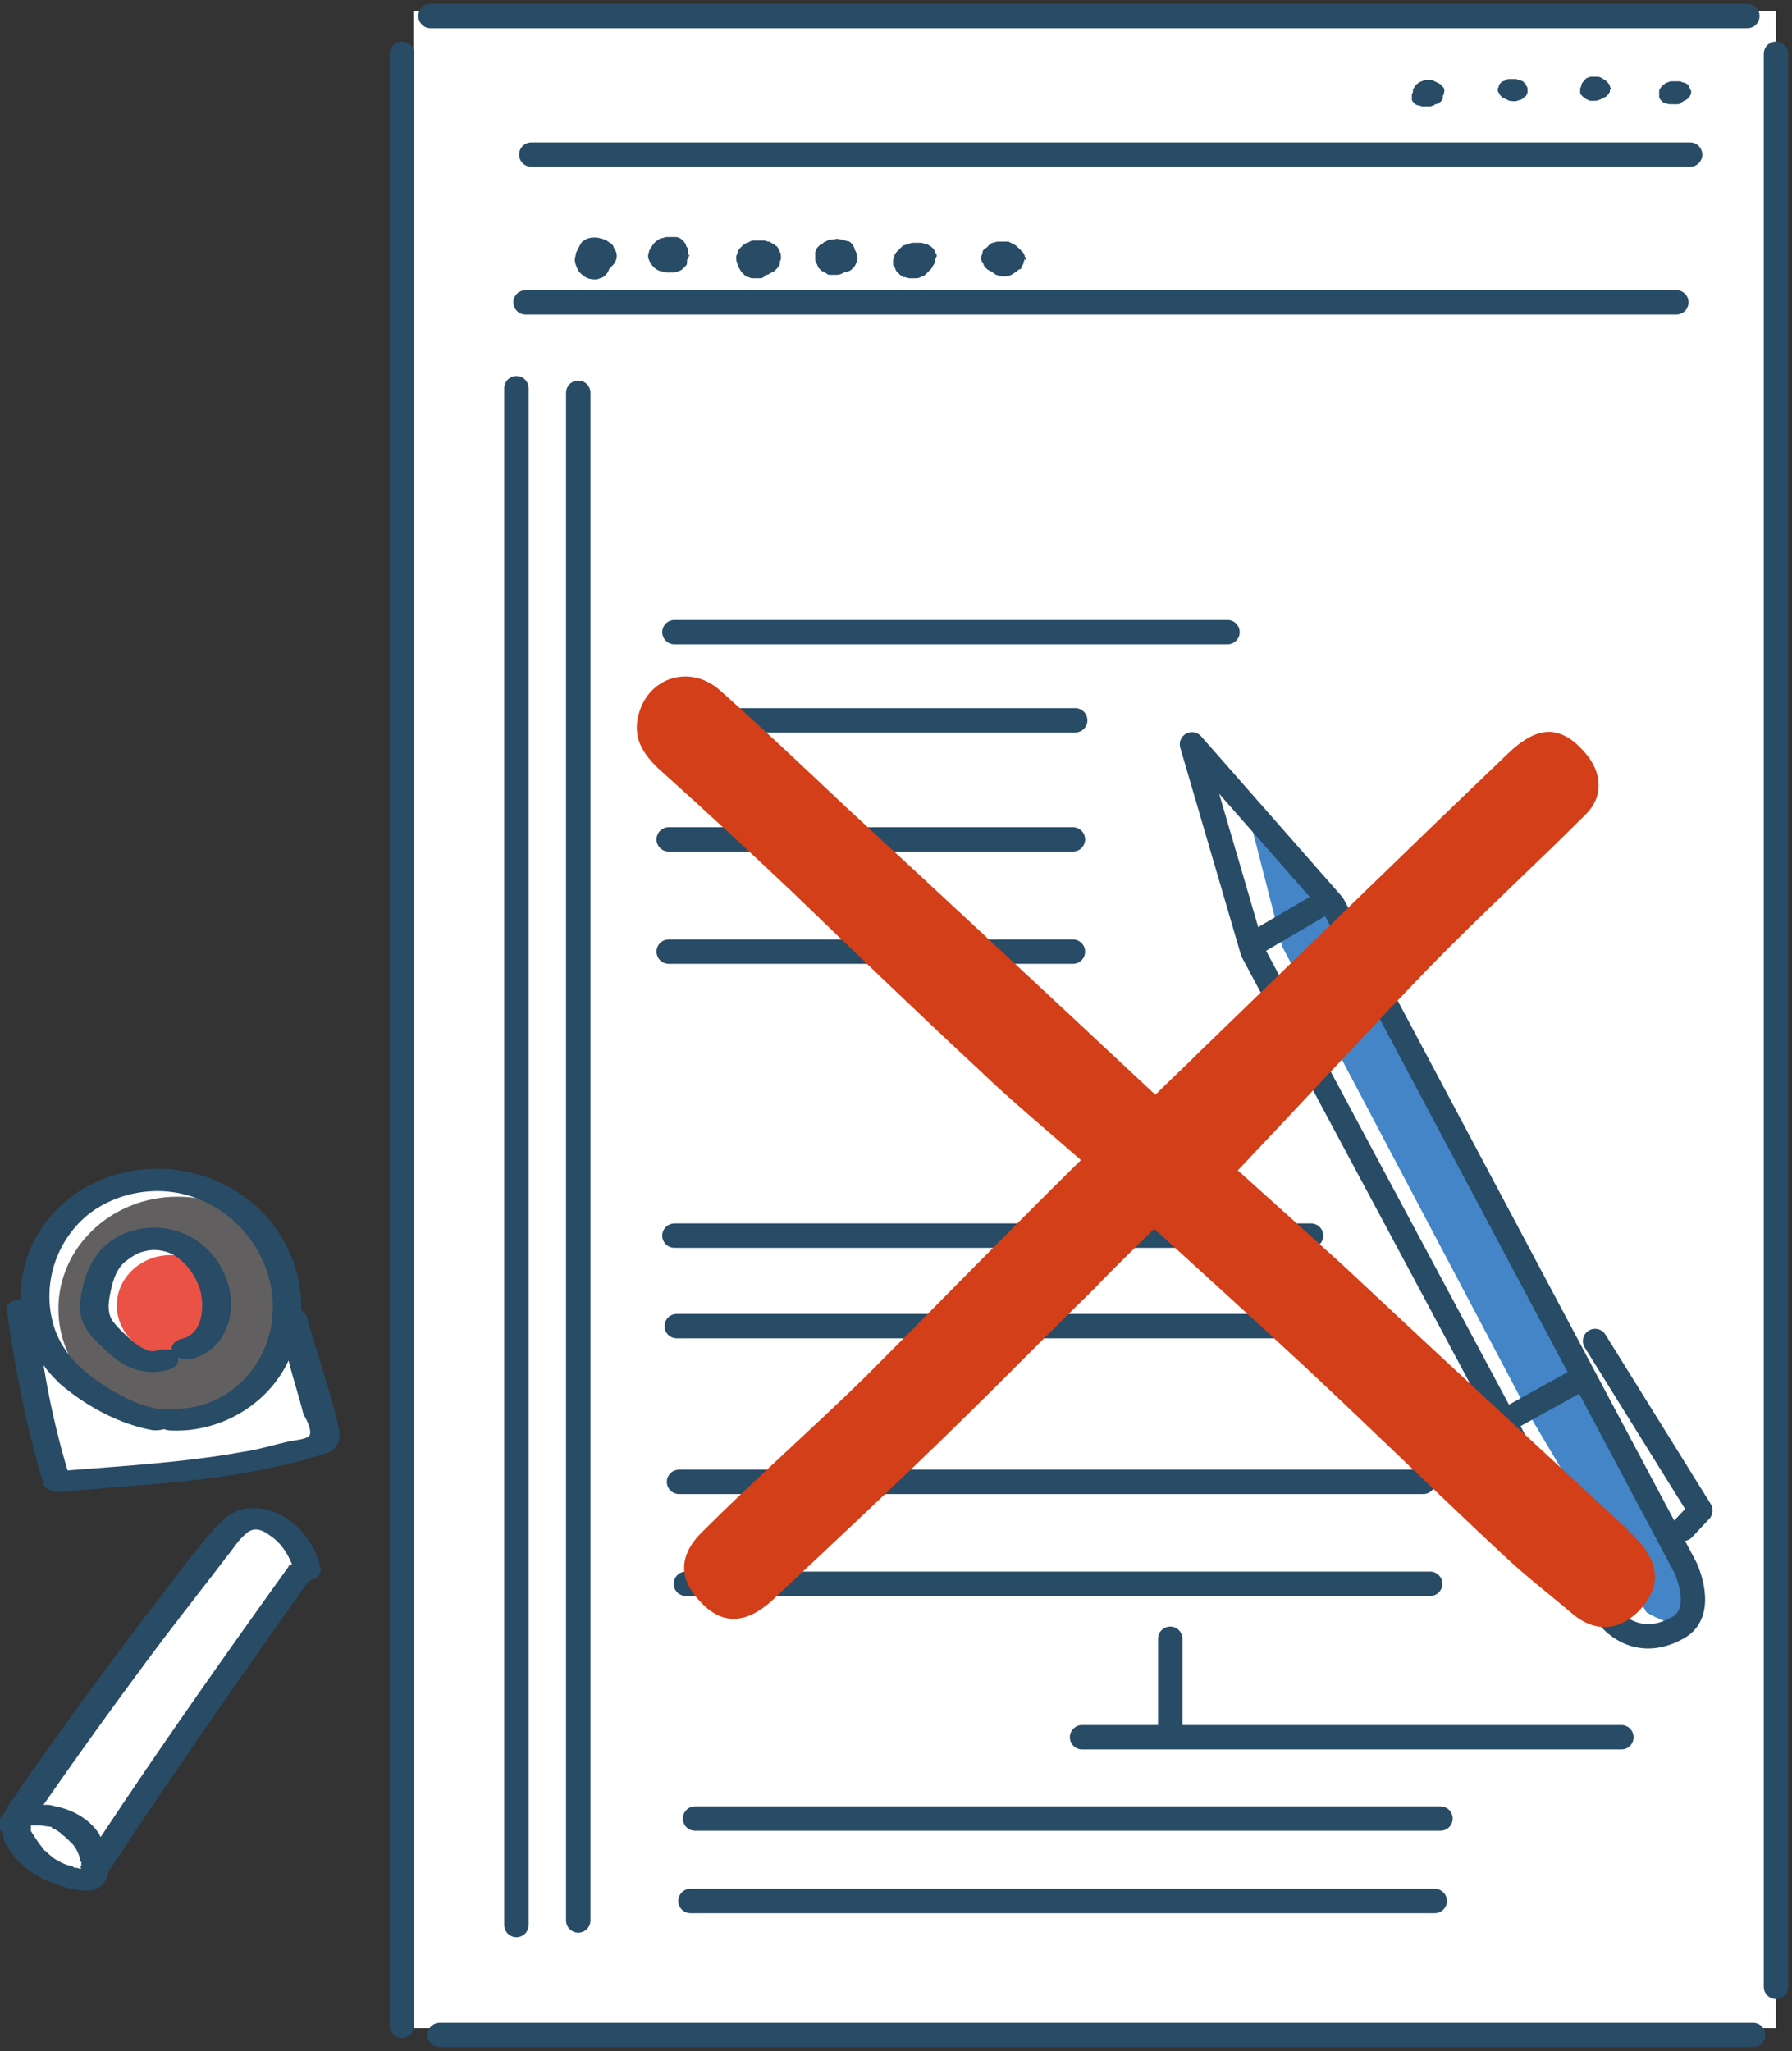 <?xml version="1.0" encoding="utf-8"?>
<!-- Generator: Adobe Illustrator 27.5.0, SVG Export Plug-In . SVG Version: 6.00 Build 0)  -->
<svg version="1.1" id="_レイヤー_2" xmlns="http://www.w3.org/2000/svg" xmlns:xlink="http://www.w3.org/1999/xlink" x="0px"
	 y="0px" viewBox="0 0 156.5 179.1" style="enable-background:new 0 0 156.5 179.1;" xml:space="preserve">
<rect x="0" y="0" width="156.5" height="179.1" fill="#333333" stroke="none"/>
<style type="text/css">
	.st0{fill:#FFFFFF;}
	.st1{fill:#615F5F;}
	.st2{fill:#4385C6;}
	.st3{fill:#EA5246;}
	.st4{fill:#284B66;}
	.st5{fill:none;stroke:#284B66;stroke-width:2.13;stroke-linecap:round;stroke-linejoin:round;}
	.st6{fill:#D23F18;}
</style>
<polygon class="st0" points="1.3,115.6 4.9,129.4 27.8,126.2 25.3,114.4 "/>
<ellipse class="st0" cx="14.4" cy="113.2" rx="10.9" ry="10.1"/>
<ellipse class="st1" cx="15.5" cy="114.3" rx="10.4" ry="9.8"/>
<rect x="36.1" y="1" class="st0" width="119" height="176.1"/>
<path class="st0" d="M105.5,67.9l3.8,15.4l21.5,41.3l10,17.1c0,0,3.1,2.1,5.2,0.8s1.5-5.6,1.5-5.6l-4.6-9l-27.5-49.2L105.5,67.9
	L105.5,67.9z"/>
<path class="st2" d="M147.9,139.6c-0.4-2.6-2.4-5.2-3.6-7.1c-2.6-4.1-4.6-8.6-6.7-13c-2.2-4.6-4.7-9.1-7-13.7c-1-1.9-2-3.9-3-5.8
	c-0.7-1.5-1.4-3.3-2.7-4.5c-0.4-0.3-0.5-0.7-0.4-1.1c-0.1-0.1-0.2-0.2-0.2-0.4c-0.8-2.1-2.2-3.9-3.2-5.8s-2-3.9-3-5.9
	c-1-2-2.1-3.8-3.5-5.6c-0.8-1-1.6-1.9-2.3-2.9c-1.2-1-2.4-2-3.4-3.2l3.1,12.1l21.7,41.1l10.1,17c0,0,1.3,0.8,2.7,1.1
	c0.5-0.5,1-1.1,1.4-1.8C147.8,139.9,147.9,139.7,147.9,139.6L147.9,139.6z"/>
<path class="st0" d="M20.3,132.9c0,0,3.8-1.2,4.4,0.2s2.1,3.5,2.1,3.5L8,163.5c0,0-2.9,0.8-4-0.2c-1-1-2.7-4.8-2.7-4.8L20.3,132.9
	L20.3,132.9z"/>
<ellipse class="st0" cx="14" cy="113.5" rx="5.7" ry="5.4"/>
<ellipse class="st3" cx="14.9" cy="114" rx="4.7" ry="4.4"/>
<path class="st4" d="M20.1,112.9c-0.4-2.3-1.9-4.3-4.1-5.2c-2.2-0.9-4.8-0.6-6.6,0.9c-1,0.8-1.6,1.9-2,3.1c-0.3,1.2-0.7,2.7-0.1,3.9
	c0.3,0.7,0.8,1.2,1.3,1.7c0.5,0.5,1.1,1.1,1.7,1.5c1.4,1,3.1,1.3,4.7,0.7c0.4-0.2,0.6-0.5,0.6-0.9c0.3,0.1,0.6,0.1,0.9,0.1
	C19.3,118.2,20.5,115.4,20.1,112.9L20.1,112.9z M15.9,116.9c-0.5,0.1-1,0.5-0.9,1c-0.4-0.1-0.8-0.1-1.2,0c-0.7,0.3-1.4-0.2-2-0.6
	c-0.7-0.6-1.5-1.3-2-2c-0.5-0.8-0.3-1.8-0.1-2.7c0.2-0.9,0.5-1.8,1.2-2.4c0.5-0.4,1.1-0.8,1.6-0.9c0.7-0.2,1.2-0.2,2,0
	c1.3,0.4,2.4,1.7,2.9,3.1C17.9,113.8,17.8,116.5,15.9,116.9z"/>
<path class="st4" d="M29.6,124.8c-0.7-3.3-1.9-6.5-2.8-9.8c-0.1-0.3-0.3-0.4-0.5-0.6c0.1-3.9-1.8-7.7-5.1-10c-3.8-2.7-9-3.1-13.2-1
	c-3.8,1.9-6.3,5.8-6.2,10.1c-0.7,0-1.3,0.3-1.2,0.9c0.7,5.1,1.7,10.2,3.2,15.2c0.1,0.4,0.8,0.7,1.2,0.7c6.3-0.6,12.8-0.8,19-2.2
	c1.5-0.3,3-0.7,4.5-1.2C29.4,126.6,29.8,125.9,29.6,124.8L29.6,124.8z M7.9,105.9c3-2.2,7.1-2.5,10.3-0.8c3.6,1.8,5.9,5.7,5.6,9.7
	c-0.3,4.7-4.2,8.5-9,8.2c-0.2,0-0.4,0-0.5,0.1c0,0-0.1,0-0.1,0c-2.2-0.3-4.3-1.5-6.1-2.8c-1.6-1.2-2.8-2.6-3.4-4.5
	C3.6,112.2,4.9,108.2,7.9,105.9L7.9,105.9z M27,125.4c-0.3,0.3-1.5,0.4-1.9,0.5c-1.3,0.3-2.6,0.7-4,0.9c-5,0.9-10.2,1.2-15.2,1.6
	c-0.9-3-1.6-6.1-2.1-9.2c0.4,0.6,0.9,1.1,1.4,1.6c2.3,2,5.3,3.6,8.2,4.1c0.3,0,0.6,0,0.9-0.1c0.1,0,0.3,0.1,0.4,0.1
	c4.4,0.3,8.7-2.2,10.5-6.1c0.4,1.6,0.9,3.1,1.3,4.7C26.8,124,27.3,125,27,125.4L27,125.4z"/>
<path class="st4" d="M28,136.9c-0.6-2.8-3.2-5.4-6.2-5.2c-1.8,0.1-2.7,1.4-3.8,2.6c-1.2,1.5-2.4,3-3.5,4.5
	c-4.8,6.2-9.4,12.5-13.8,18.9c-0.1,0.2-0.2,0.3-0.2,0.5c-0.5,0.4-0.8,1.1-0.4,1.7c0.1,0.1,0.2,0.2,0.2,0.3c0,0.1,0,0.3,0,0.4
	c0.7,1.5,1.8,2.6,3.3,3.4c0.8,0.4,1.6,0.7,2.5,0.9c0.9,0.2,1.9,0.4,2.7-0.2c0.4-0.3,0.6-0.9,0.7-1.4c0.1-0.1,0.2-0.1,0.2-0.2
	c5.6-8.5,11.4-16.8,17.3-25.1C27.7,137.9,28.1,137.5,28,136.9L28,136.9z M7.1,163.2c-0.2,0-0.3-0.1-0.5-0.1c-0.1,0-0.2,0-0.2-0.1
	c0,0,0,0,0,0c-0.1,0-0.2-0.1-0.4-0.1c-0.3-0.1-0.6-0.2-0.9-0.4c-0.2-0.1-0.4-0.2-0.6-0.4c-0.3-0.2-0.4-0.4-0.6-0.5
	c-0.4-0.5-0.7-0.9-1-1.4c-0.1-0.1-0.1-0.2-0.2-0.3c0-0.1,0-0.3,0-0.4c0,0,0,0,0-0.1l0,0c0.1,0,0.2,0,0.2,0c0.1,0,0.3,0,0.4,0
	c0.1,0,0.2,0,0.2,0c0.3,0,0.5,0.1,0.8,0.1c0.1,0,0.4,0.1,0.2,0.1c0.1,0.1,0.3,0.1,0.4,0.2c0.1,0.1,0.2,0.1,0.3,0.2
	c0,0,0.1,0,0.1,0.1c0,0,0.1,0.1,0.1,0.1c0.2,0.1,0.4,0.3,0.6,0.5c0,0,0,0,0,0c0,0,0,0,0,0c0,0,0.1,0.1,0.1,0.1
	c0.1,0.1,0.2,0.2,0.3,0.3c0.3,0.4,0.5,0.8,0.6,1.3c0,0.1,0,0.1,0.1,0.2c0,0,0,0,0,0c0,0.1,0,0.2,0,0.4C7,162.9,7,163.1,7.1,163.2
	L7.1,163.2z M25.2,136.8c-5.6,7.8-11.1,15.6-16.4,23.6c-0.1-0.1-0.1-0.1-0.1-0.2c-0.9-1.4-2.4-2.2-4-2.5c-0.3-0.1-0.6-0.1-0.9-0.1
	c3.4-4.9,6.8-9.6,10.4-14.4c1.9-2.5,3.8-4.9,5.7-7.4c0.5-0.6,0.9-1.3,1.5-1.8c0.7-0.7,1.4-0.5,2.2,0.1c0.9,0.6,1.5,1.5,1.9,2.5
	C25.3,136.7,25.2,136.7,25.2,136.8L25.2,136.8z"/>
<line class="st5" x1="35.1" y1="4.7" x2="35.1" y2="176.9"/>
<line class="st5" x1="155.1" y1="4.7" x2="155.1" y2="173.5"/>
<line class="st5" x1="38.4" y1="177.7" x2="153.1" y2="177.7"/>
<line class="st5" x1="37.6" y1="1.4" x2="152.6" y2="1.4"/>
<line class="st5" x1="46.4" y1="13.5" x2="147.6" y2="13.5"/>
<line class="st5" x1="45.9" y1="26.4" x2="146.4" y2="26.4"/>
<line class="st5" x1="45.1" y1="33.9" x2="45.1" y2="168.1"/>
<line class="st5" x1="50.5" y1="34.3" x2="50.5" y2="167.7"/>
<line class="st5" x1="58.9" y1="55.2" x2="107.2" y2="55.2"/>
<line class="st5" x1="58.7" y1="62.9" x2="93.9" y2="62.9"/>
<line class="st5" x1="58.4" y1="73.3" x2="93.7" y2="73.3"/>
<line class="st5" x1="58.4" y1="83.1" x2="93.7" y2="83.1"/>
<line class="st5" x1="58.9" y1="107.9" x2="114.5" y2="107.9"/>
<line class="st5" x1="59.1" y1="115.8" x2="114.7" y2="115.8"/>
<line class="st5" x1="59.3" y1="129.4" x2="124.3" y2="129.4"/>
<line class="st5" x1="59.9" y1="138.3" x2="124.9" y2="138.3"/>
<line class="st5" x1="60.7" y1="158.8" x2="125.8" y2="158.8"/>
<line class="st5" x1="60.3" y1="166" x2="125.3" y2="166"/>
<line class="st5" x1="94.5" y1="151.7" x2="141.6" y2="151.7"/>
<line class="st5" x1="102.2" y1="143.1" x2="102.2" y2="150.8"/>
<path class="st4" d="M126.1,7.8c0-0.1,0-0.2-0.1-0.2c-0.1-0.1-0.1-0.2-0.3-0.3c-0.2-0.1-0.4-0.2-0.6-0.3c0,0,0,0,0,0
	c-0.1,0-0.3,0-0.3,0c0,0,0,0,0,0c-0.1,0-0.2,0-0.4,0c-0.2,0.1-0.4,0.1-0.6,0.3c-0.1,0.1-0.2,0.1-0.2,0.2c-0.1,0.1-0.1,0.2-0.2,0.3
	c0,0,0,0.1,0,0.1c0,0.1,0,0.2-0.1,0.3c0,0,0,0,0,0c0,0,0,0,0,0c0,0,0,0,0,0c0,0,0,0.1,0,0.1c0,0.1,0,0.2,0,0.4
	c0,0.1,0.1,0.2,0.2,0.3c0.1,0.1,0.2,0.2,0.4,0.2c0.1,0,0.2,0.1,0.3,0.1c0.2,0,0.4,0,0.7,0c0.1,0,0.2-0.1,0.3-0.1
	c0.1,0,0.1-0.1,0.1-0.1c0,0,0.1,0,0.1,0c0.1,0,0.2-0.1,0.4-0.2c0.1-0.1,0.2-0.2,0.2-0.3c0-0.1,0-0.1,0-0.2c0,0,0,0,0,0l0.1-0.2
	C126.1,8,126.2,7.9,126.1,7.8L126.1,7.8z"/>
<path class="st4" d="M133.4,7.8c0-0.1,0-0.2-0.1-0.3c0,0,0,0,0,0c0-0.1-0.1-0.2-0.1-0.2c0,0,0,0,0,0l0,0c0,0-0.2-0.2-0.2-0.2
	c0,0,0,0,0,0l0,0c0,0-0.2-0.1-0.3-0.1l0,0c0,0,0,0,0,0l0,0c-0.1,0-0.2-0.1-0.3-0.1l0,0c0,0,0,0,0,0l0,0c0,0-0.3,0-0.3,0c0,0,0,0,0,0
	l0,0l0,0c-0.1,0-0.2,0-0.3,0c-0.1,0-0.2,0-0.3,0.1c0,0-0.2,0.1-0.3,0.1l0,0l0,0c-0.1,0.1-0.1,0.1-0.2,0.2c0,0,0,0,0,0
	c-0.1,0.1-0.1,0.2-0.1,0.2c0,0,0,0,0,0c0,0.1-0.1,0.2-0.1,0.3c0,0,0,0,0,0c0,0.1,0,0.2,0.1,0.3c0,0,0,0,0,0c0,0,0,0,0,0l0,0l0.1,0.2
	l0,0c0,0,0,0,0,0c0.1,0.1,0.1,0.1,0.2,0.2c0.2,0.1,0.4,0.2,0.6,0.3c0.2,0,0.5,0.1,0.7,0l0,0c0,0,0.3-0.1,0.3-0.1c0,0,0,0,0,0
	c0.1,0,0.2-0.1,0.3-0.2c0,0,0,0,0,0c0,0,0.2-0.1,0.2-0.2l0,0c0,0,0,0,0,0c0,0,0,0,0,0c0,0,0.1-0.2,0.1-0.2l0,0c0,0,0,0,0,0
	c0,0,0,0,0,0C133.4,8.1,133.4,8,133.4,7.8C133.5,7.9,133.5,7.9,133.4,7.8L133.4,7.8L133.4,7.8z"/>
<path class="st4" d="M140.6,7.5C140.6,7.5,140.6,7.5,140.6,7.5C140.6,7.5,140.6,7.5,140.6,7.5C140.6,7.4,140.5,7.4,140.6,7.5
	c-0.1-0.2-0.1-0.2-0.2-0.3c0,0,0,0,0,0c0,0,0,0,0,0c0,0,0,0,0,0c-0.1-0.1-0.1-0.1-0.2-0.2c-0.1,0-0.1-0.1-0.2-0.1
	c0,0-0.1-0.1-0.1-0.1c0,0,0,0,0,0l0,0c-0.1,0-0.2-0.1-0.3-0.1c0,0,0,0,0,0l0,0c-0.1,0-0.3,0-0.3,0c0,0,0,0,0,0s0,0,0,0
	c-0.1,0-0.2,0-0.2,0s-0.1,0-0.2,0c0,0,0,0,0,0c-0.1,0-0.2,0.1-0.3,0.1l0,0c0,0,0,0,0,0c-0.1,0-0.1,0.1-0.1,0.1s-0.1,0-0.1,0.1
	c0,0,0,0,0,0c0,0-0.2,0.2-0.2,0.2l0,0c0,0,0,0,0,0c0,0,0,0,0,0c0,0-0.1,0.2-0.1,0.2l0,0c0,0,0,0,0,0c0,0,0,0,0,0c0,0,0,0,0,0
	c0,0.1,0,0.2-0.1,0.3c0,0,0,0,0,0.1c0,0,0,0,0,0c0,0,0,0.1,0,0.1c0,0,0,0.1,0,0.1c0,0,0,0,0,0.1c0,0,0,0,0,0c0,0.1,0.1,0.2,0.1,0.2
	c0,0,0,0,0,0c0,0,0,0,0,0c0,0,0.2,0.2,0.2,0.2l0,0c0,0,0,0,0,0c0.1,0.1,0.2,0.1,0.3,0.2l0,0c0.1,0,0.2,0.1,0.3,0.1c0,0,0,0,0,0
	c0,0,0,0,0,0c0.1,0,0.3,0,0.3,0c0,0,0,0,0,0c0.2,0,0.3,0,0.5-0.1c0.1,0,0.2-0.1,0.4-0.2c0,0,0,0,0,0c0.1,0,0.2-0.1,0.2-0.1
	c0.1-0.1,0.2-0.2,0.3-0.4c0,0,0,0,0-0.1c0-0.1,0.1-0.2,0.1-0.3C140.6,7.7,140.6,7.6,140.6,7.5L140.6,7.5z"/>
<path class="st4" d="M147.6,7.8C147.6,7.8,147.6,7.8,147.6,7.8c0-0.1-0.1-0.2-0.1-0.3c0,0,0,0,0,0c-0.1-0.1-0.1-0.1-0.2-0.2
	c0,0,0,0,0,0c-0.1,0-0.2-0.1-0.3-0.1l0,0c0,0,0,0,0,0c-0.1,0-0.2-0.1-0.3-0.1c0,0,0,0,0,0c-0.1,0-0.2,0-0.4,0c0,0,0,0,0,0
	c-0.1,0-0.2,0-0.4,0c0,0,0,0,0,0c-0.1,0-0.2,0.1-0.3,0.1c0,0,0,0,0,0c-0.1,0-0.2,0.1-0.3,0.2c-0.2,0.1-0.3,0.3-0.4,0.5c0,0,0,0,0,0
	c0,0.1,0,0.2,0,0.3c0,0,0,0,0,0c0,0.1,0,0.2,0,0.3c0,0,0,0,0,0c0,0,0.1,0.2,0.1,0.2c0,0,0,0,0,0c0.1,0.1,0.1,0.1,0.2,0.2
	c0,0,0,0,0,0c0.1,0.1,0.2,0.1,0.3,0.1c0,0,0,0,0,0c0.1,0.1,0.3,0.1,0.5,0.1c0.2,0,0.3,0,0.5,0c0.2,0,0.3-0.1,0.4-0.2
	c0.1,0,0.1-0.1,0.2-0.1c0.1,0,0.1-0.1,0.2-0.1c0.1-0.1,0.1-0.1,0.2-0.2c0.1-0.1,0.2-0.3,0.2-0.5C147.7,8,147.7,7.9,147.6,7.8
	L147.6,7.8z"/>
<path class="st4" d="M53.7,21.8c-0.1-0.1-0.1-0.3-0.2-0.4c-0.1-0.1-0.2-0.2-0.4-0.3c-0.2-0.2-0.4-0.2-0.7-0.3
	c-0.4-0.1-1-0.1-1.4,0.2c-0.2,0.1-0.3,0.3-0.4,0.5c-0.1,0.2-0.2,0.4-0.3,0.6c0,0.2-0.1,0.4-0.1,0.6c0,0.2,0.1,0.5,0.2,0.7
	c0.1,0.3,0.3,0.5,0.6,0.7c0.2,0.2,0.6,0.3,0.9,0.3c0.2,0,0.3,0,0.5-0.1c0.1,0,0.3-0.1,0.4-0.2c0.2-0.2,0.3-0.3,0.4-0.6c0,0,0,0,0,0
	c0.2-0.2,0.5-0.5,0.6-0.8C53.9,22.4,53.9,22.1,53.7,21.8L53.7,21.8z"/>
<path class="st4" d="M60.1,22.2c0-0.1,0-0.2,0-0.3c0-0.1,0-0.2-0.1-0.3c-0.1-0.1-0.1-0.3-0.2-0.4c-0.2-0.3-0.5-0.5-0.8-0.5
	c-0.3,0-0.5,0-0.8,0c-0.1,0-0.3,0.1-0.4,0.1c0,0-0.1,0-0.1,0c-0.1,0.1-0.2,0.1-0.3,0.2c-0.3,0.2-0.4,0.4-0.6,0.7
	c0,0.1-0.1,0.1-0.1,0.2c0,0.1-0.1,0.3-0.1,0.4c0,0.3,0.1,0.5,0.3,0.8c0.2,0.3,0.5,0.5,0.8,0.6c0,0,0.1,0,0.1,0
	c0.1,0,0.3,0.1,0.4,0.1c0.1,0,0.3,0,0.4,0c0,0,0.1,0,0.1,0c0.2,0,0.3,0,0.5-0.1c0.1,0,0.3-0.1,0.4-0.2c0.1-0.1,0.2-0.2,0.3-0.3
	c0.1-0.1,0.1-0.2,0.1-0.4c0,0,0-0.1,0-0.1c0.1-0.1,0.1-0.2,0.2-0.4S60.1,22.4,60.1,22.2L60.1,22.2z"/>
<path class="st4" d="M68.1,22c0-0.1-0.1-0.3-0.2-0.4c0,0,0-0.1-0.1-0.1c-0.1-0.1-0.2-0.2-0.3-0.2c-0.1-0.1-0.2-0.1-0.3-0.2
	c0,0-0.1,0-0.1,0c-0.1,0-0.2-0.1-0.4-0.1c-0.1,0-0.3,0-0.4,0c0,0-0.1,0-0.1,0c-0.1,0-0.3,0-0.4,0c-0.2,0-0.3,0.1-0.5,0.2
	c0,0-0.1,0-0.1,0c-0.1,0.1-0.2,0.1-0.3,0.2c-0.1,0.1-0.2,0.2-0.3,0.3c-0.1,0.1-0.2,0.3-0.2,0.4c0,0.1-0.1,0.2-0.1,0.3
	c0,0,0,0.1,0,0.1c0,0,0,0.1,0,0.1c0,0.1,0,0.2,0.1,0.4c0,0.2,0.1,0.3,0.2,0.5c0.1,0.2,0.2,0.3,0.3,0.4c0,0,0.1,0.1,0.1,0.1
	c0.1,0.1,0.2,0.2,0.4,0.2c0.1,0.1,0.3,0.1,0.5,0.1c0.2,0,0.3,0,0.5,0c0.2,0,0.3-0.1,0.4-0.2c0,0,0.1-0.1,0.1-0.1
	c0.1,0,0.2,0,0.3-0.1c0.1,0,0.1-0.1,0.2-0.1s0.1-0.1,0.2-0.1c0.1-0.1,0.2-0.2,0.3-0.3c0.1-0.1,0.1-0.2,0.2-0.3c0,0,0-0.1,0-0.1
	c0,0,0-0.1,0-0.1c0-0.1,0.1-0.2,0.1-0.3C68.2,22.3,68.2,22.1,68.1,22L68.1,22z"/>
<path class="st4" d="M74.8,22.1C74.8,22.1,74.8,22,74.8,22.1c-0.1-0.2-0.2-0.4-0.2-0.5c0,0-0.1-0.1-0.1-0.2
	c-0.1-0.1-0.2-0.2-0.3-0.3C74,21.1,73.9,21,73.8,21c-0.1,0-0.2-0.1-0.4-0.1c-0.2,0-0.3-0.1-0.5,0c-0.3,0-0.5,0-0.8,0.2
	c-0.1,0-0.2,0.1-0.3,0.2c0,0-0.1,0-0.1,0c-0.1,0.1-0.2,0.2-0.2,0.2c0,0,0,0-0.1,0.1c-0.1,0.1-0.1,0.2-0.2,0.4c0,0.1,0,0.1,0,0.2
	s0,0.1,0,0.2s0,0.1,0,0.2c0,0.1,0,0.3,0.1,0.4c0.1,0.1,0.1,0.3,0.2,0.4c0,0,0,0,0.1,0.1c0.1,0.1,0.2,0.2,0.2,0.2c0,0,0.1,0,0.1,0
	c0.1,0.1,0.2,0.1,0.3,0.2s0.2,0.1,0.3,0.1c0,0,0,0,0.1,0c0.1,0,0.1,0,0.2,0s0.1,0,0.2,0c0.2,0,0.3,0,0.5-0.1c0.1,0,0.1-0.1,0.2-0.1
	c0.2,0,0.4-0.1,0.6-0.2c0.1-0.1,0.2-0.2,0.3-0.3c0.1-0.1,0.1-0.2,0.2-0.4c0-0.1,0.1-0.3,0.1-0.4C74.8,22.3,74.8,22.2,74.8,22.1
	L74.8,22.1z"/>
<path class="st4" d="M81.8,22.3c0-0.1,0-0.1-0.1-0.2c0,0,0-0.1,0-0.1c-0.1-0.1-0.1-0.2-0.2-0.3c-0.2-0.2-0.4-0.3-0.6-0.4
	c0,0-0.1,0-0.1,0c-0.1,0-0.2-0.1-0.4-0.1s-0.3,0-0.4,0c0,0-0.1,0-0.1,0c-0.2,0-0.4,0-0.5,0.1c-0.1,0-0.3,0.1-0.4,0.1
	c-0.1,0-0.2,0.1-0.3,0.2c-0.1,0.1-0.2,0.2-0.3,0.3c0,0,0,0-0.1,0.1c-0.1,0.1-0.1,0.2-0.2,0.3c0,0,0,0.1,0,0.1c0,0.1-0.1,0.2-0.1,0.3
	s0,0.2,0,0.3c0,0.1,0,0.2,0.1,0.3c0.1,0.1,0.1,0.3,0.2,0.4c0.1,0.1,0.2,0.2,0.3,0.3c0.1,0.1,0.2,0.1,0.3,0.2c0,0,0.1,0,0.1,0
	c0.1,0,0.3,0.1,0.4,0.1c0.2,0,0.3,0,0.5,0c0.2,0,0.3,0,0.5-0.1c0.1,0,0.1-0.1,0.1-0.1c0.1,0,0.1,0,0.1,0c0,0,0,0,0,0
	c0.1,0,0.2-0.1,0.3-0.2c0.1-0.1,0.2-0.2,0.3-0.3c0,0,0,0,0.1-0.1c0.1-0.1,0.1-0.2,0.2-0.3c0-0.1,0.1-0.1,0.1-0.2
	c0-0.1,0.1-0.3,0.1-0.4C81.8,22.4,81.8,22.4,81.8,22.3L81.8,22.3z"/>
<path class="st4" d="M89.6,22.7c0-0.1,0-0.2-0.1-0.3c0-0.1-0.1-0.3-0.2-0.4c0,0,0,0-0.1-0.1c-0.1-0.1-0.2-0.2-0.3-0.3
	c0,0-0.1,0-0.1-0.1c-0.1-0.1-0.2-0.1-0.3-0.2c-0.1,0-0.2-0.1-0.2-0.1c-0.1,0-0.2-0.1-0.2-0.1c-0.1,0-0.3,0-0.4,0c0,0-0.1,0-0.1,0
	c-0.1,0-0.3,0-0.4,0c0,0-0.1,0-0.1,0c-0.1,0-0.3,0.1-0.4,0.1c-0.1,0-0.2,0.1-0.3,0.2c0,0-0.1,0-0.1,0.1c-0.1,0.1-0.2,0.2-0.3,0.2
	c-0.1,0.1-0.2,0.2-0.2,0.4c0,0.1-0.1,0.2-0.1,0.3c0,0,0,0.1,0,0.1c0,0,0,0.1,0,0.1c0,0.1,0,0.2,0.1,0.3c0.1,0.1,0.1,0.3,0.2,0.4
	c0,0,0.1,0.1,0.1,0.1c0,0,0.1,0.1,0.1,0.1c0.1,0.1,0.2,0.1,0.3,0.2c0,0,0,0,0,0c0,0,0,0,0,0c0,0,0.1,0,0.1,0
	c0.1,0.1,0.2,0.2,0.4,0.3c0.3,0.1,0.6,0.2,1,0.1c0.2,0,0.3-0.1,0.5-0.2c0.1-0.1,0.2-0.1,0.3-0.2s0.2-0.2,0.3-0.2
	c0.1,0,0.1-0.1,0.1-0.2c0.1-0.1,0.2-0.3,0.2-0.4c0-0.1,0.1-0.2,0.1-0.3C89.6,22.8,89.6,22.8,89.6,22.7
	C89.6,22.7,89.6,22.7,89.6,22.7L89.6,22.7z"/>
<path class="st5" d="M140.5,141.2l-31.1-58.1L104.1,65l12.3,14l30.8,57.9c0,0,1.8,3.8-0.6,5.2C142.8,144.3,140.5,141.2,140.5,141.2
	L140.5,141.2z"/>
<polyline class="st5" points="147,133.5 148.5,131.9 139.3,117.1 "/>
<line class="st5" x1="132.1" y1="123.7" x2="137.7" y2="120.6"/>
<line class="st5" x1="109.7" y1="82.3" x2="115.5" y2="78.9"/>
<path class="st6" d="M94.4,101.3c-3.2-2.8-6.1-5.2-8.7-7.7c-5.6-5.2-11-10.4-16.5-15.7c-3.8-3.6-7.7-7.2-11.6-10.7
	c-1.3-1.2-2.3-2.6-1.9-4.5c0.7-3.5,4.5-4.8,7.2-2.4c3.7,3.3,7.3,6.7,10.9,10.1c9,8.3,17.9,16.6,27.1,25.2c1.2-1.2,2.5-2.4,3.7-3.6
	c9-8.7,18-17.5,27.1-26.2c2.6-2.5,4.6-2.5,6.7-0.1c1.5,1.7,1.7,3.8,0.1,5.4c-4.5,4.5-9.2,8.8-13.6,13.3c-5.6,5.8-11,11.7-16.8,17.8
	c2.8,2.5,6,5.4,9.2,8.3c7.9,7.4,15.9,14.8,23.8,22.1c0.8,0.7,1.6,1.5,2.3,2.3c1.6,2,1.5,3.9-0.3,5.8c-1.7,1.7-3.8,1.9-5.8,0.2
	c-2-1.7-4.1-3.3-6-5.1c-5.9-5.5-11.6-11.1-17.5-16.6c-4.2-3.9-8.4-7.7-13-11.9c-1.7,1.7-3.5,3.4-5.2,5.2c-4,3.9-7.9,7.9-11.9,11.8
	c-5.3,5.2-10.8,10.3-16.2,15.4c-2.4,2.2-4.5,2.2-6.4,0.1c-1.8-1.9-1.9-4,0.3-6.1c4.6-4.6,9.5-8.9,14.1-13.4
	C81.6,114.2,87.6,108,94.4,101.3L94.4,101.3z"/>
</svg>
